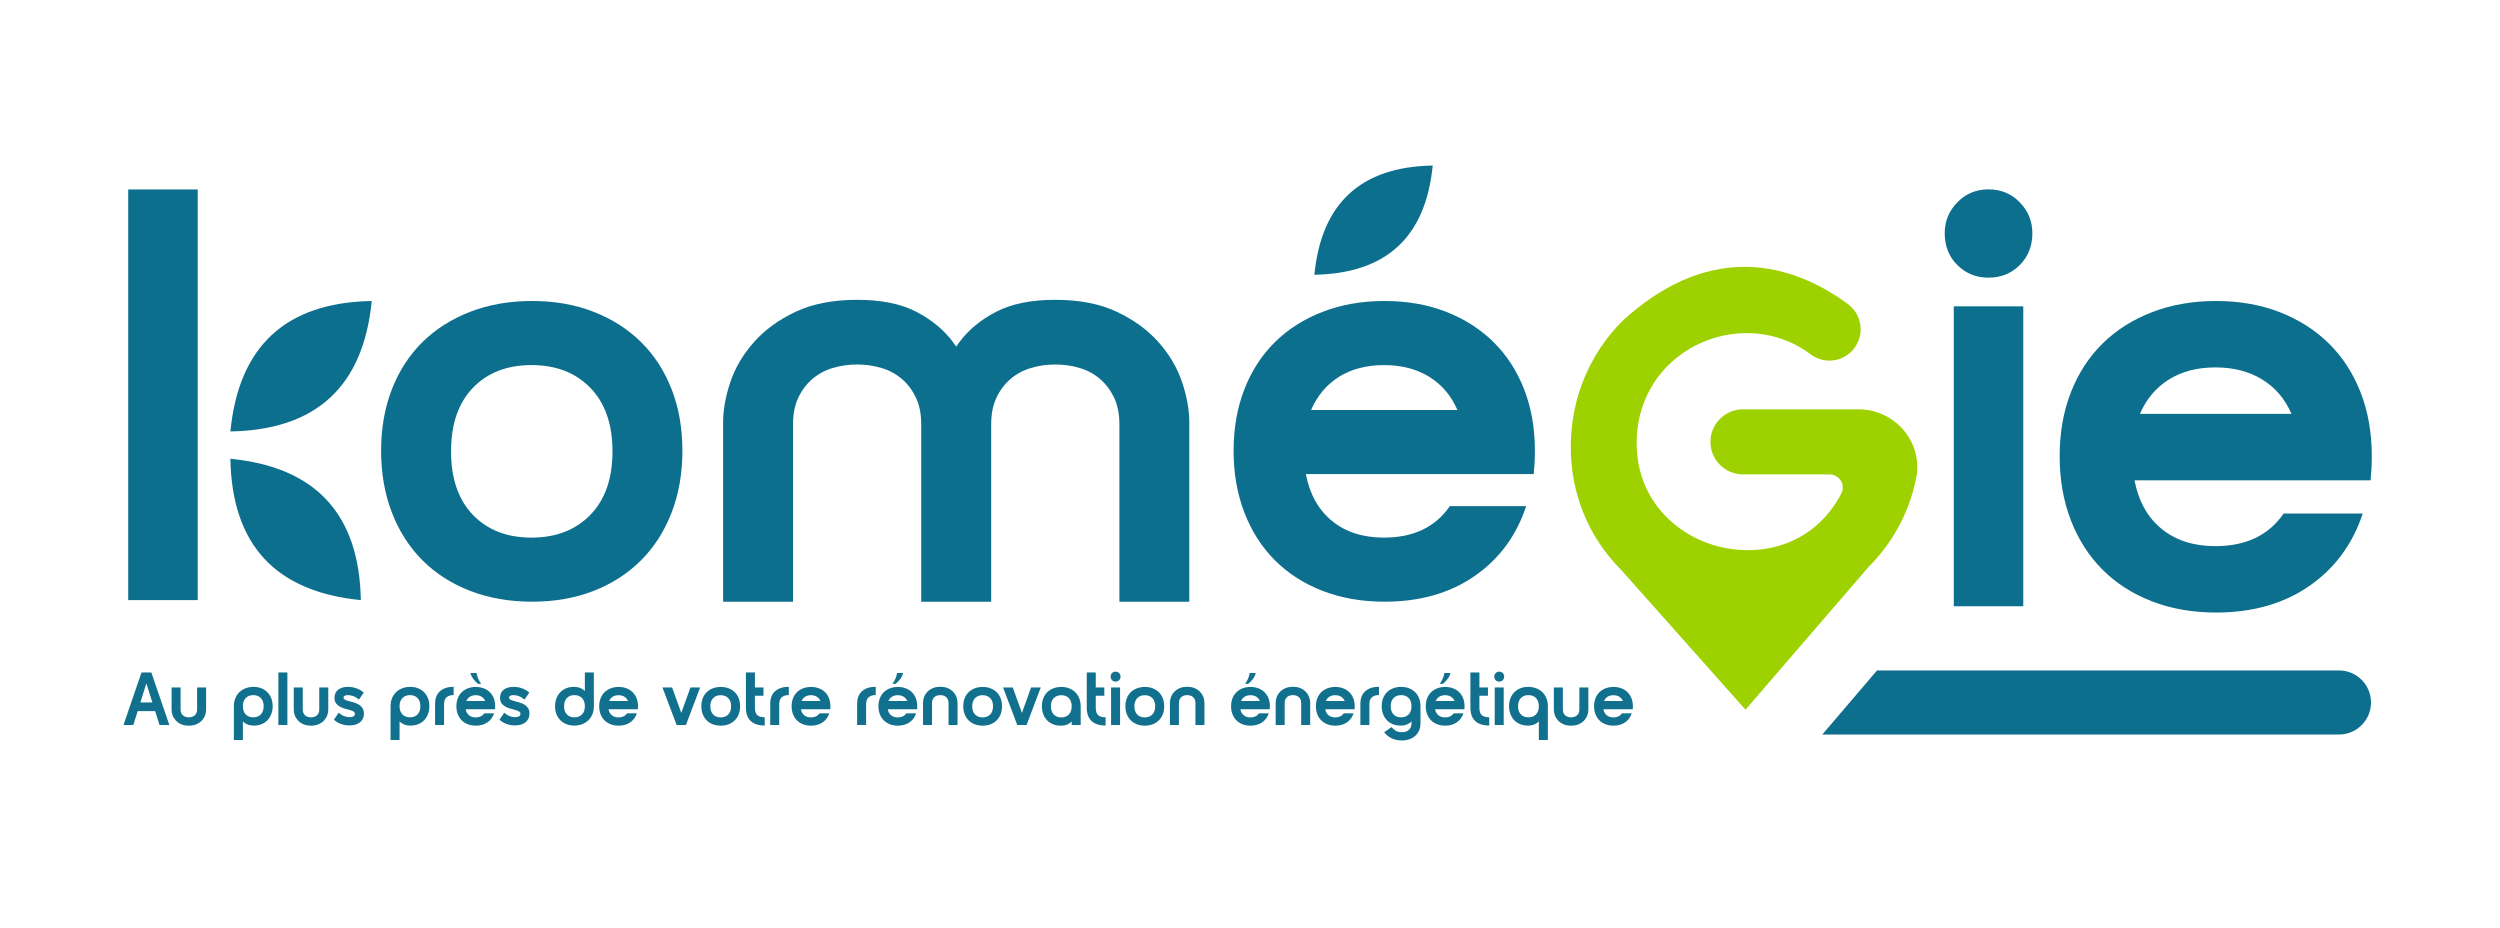 <?xml version="1.0" encoding="UTF-8"?>
<svg id="Calque_2" data-name="Calque 2" xmlns="http://www.w3.org/2000/svg" viewBox="0 0 1998.78 741.75">
  <defs>
    <style>
      .cls-1 {
        fill: none;
      }

      .cls-2 {
        fill: #11708d;
      }

      .cls-3 {
        fill: #0d6f8e;
      }

      .cls-4 {
        fill: #9ed100;
      }
    </style>
  </defs>
  <g id="Calque_1-2" data-name="Calque 1">
    <g>
      <rect class="cls-1" width="1998.78" height="741.75"/>
      <g>
        <path class="cls-3" d="M304.7,360.39c0-18.01,2.87-34.4,8.62-49.16,5.74-14.75,13.9-27.33,24.46-37.74,10.56-10.4,23.3-18.48,38.21-24.23,14.91-5.74,31.37-8.62,49.39-8.62s34.4,2.88,49.16,8.62c14.75,5.75,27.41,13.83,37.97,24.23,10.56,10.41,18.71,22.99,24.46,37.74,5.74,14.76,8.62,31.15,8.62,49.16s-2.88,34.48-8.62,49.39c-5.75,14.91-13.91,27.65-24.46,38.21-10.56,10.56-23.22,18.72-37.97,24.46-14.76,5.74-31.15,8.62-49.16,8.62s-34.48-2.88-49.39-8.62c-14.91-5.74-27.65-13.9-38.21-24.46-10.56-10.56-18.72-23.3-24.46-38.21-5.75-14.91-8.62-31.37-8.62-49.39ZM360.62,360.86c0,21.75,5.82,38.67,17.47,50.79,11.65,12.11,27.26,18.17,46.83,18.17s35.25-6.06,47.06-18.17c11.8-12.11,17.71-29.04,17.71-50.79s-5.9-38.67-17.71-50.79c-11.81-12.11-27.49-18.17-47.06-18.17s-35.18,6.06-46.83,18.17c-11.65,12.11-17.47,29.05-17.47,50.79Z"/>
        <path class="cls-3" d="M685.28,239.71c19.26,0,35.02,3.19,47.29,9.55,12.27,6.37,22.05,14.44,29.35,24.23,7.29,9.78,12.5,20.43,15.61,31.92,3.1,11.5,4.96,22.37,5.59,32.62l9.32,143.04h-55.91v-141.65c0-8.39-1.4-15.53-4.19-21.43-2.8-5.9-6.52-10.87-11.18-14.91-4.66-4.03-10.1-6.99-16.31-8.85-6.22-1.86-12.74-2.8-19.57-2.8s-13.36.93-19.57,2.8c-6.22,1.86-11.65,4.82-16.31,8.85-4.66,4.04-8.39,9.01-11.18,14.91-2.8,5.9-4.19,13.05-4.19,21.43v141.65h-55.91v-143.04c0-10.25,1.94-21.12,5.82-32.62,3.88-11.49,10.17-22.13,18.87-31.92,8.69-9.78,19.8-17.86,33.32-24.23,13.51-6.36,29.89-9.55,49.16-9.55ZM843.7,239.71c19.26,0,35.64,3.19,49.16,9.55,13.51,6.37,24.61,14.44,33.32,24.23,8.69,9.78,14.98,20.43,18.87,31.92,3.88,11.5,5.82,22.37,5.82,32.62v143.04h-55.91v-141.65c0-8.39-1.4-15.53-4.19-21.43-2.8-5.9-6.52-10.87-11.18-14.91-4.66-4.03-10.1-6.99-16.31-8.85-6.22-1.86-12.74-2.8-19.57-2.8s-13.36.93-19.57,2.8c-6.22,1.86-11.65,4.82-16.31,8.85-4.66,4.04-8.39,9.01-11.18,14.91-2.8,5.9-4.19,13.05-4.19,21.43v141.65h-55.91l9.32-143.04c.62-10.25,2.48-21.12,5.59-32.62,3.1-11.49,8.31-22.13,15.61-31.92,7.29-9.78,17.08-17.86,29.35-24.23,12.27-6.36,28.03-9.55,47.29-9.55Z"/>
        <path class="cls-3" d="M1106.49,429.82c23.6,0,41.16-8.39,52.65-25.16h61.04c-7.77,23.61-21.51,42.25-41.24,55.91-19.73,13.67-43.73,20.5-71.99,20.5-18.02,0-34.48-2.88-49.39-8.62-14.91-5.74-27.65-13.9-38.21-24.46-10.56-10.56-18.72-23.3-24.46-38.21-5.75-14.91-8.62-31.37-8.62-49.39s2.87-34.4,8.62-49.16c5.74-14.75,13.9-27.33,24.46-37.74,10.56-10.4,23.3-18.48,38.21-24.23,14.91-5.74,31.37-8.62,49.39-8.62s34.4,2.88,49.16,8.62c14.75,5.75,27.41,13.83,37.97,24.23,10.56,10.41,18.71,22.99,24.46,37.74,5.74,14.76,8.62,31.15,8.62,49.16,0,3.42-.08,6.6-.23,9.55-.16,2.96-.39,5.98-.7,9.09h-182.18c3.1,16.16,10.09,28.66,20.97,37.51,10.87,8.85,24.69,13.28,41.47,13.28ZM1165.2,327.78c-4.97-11.49-12.51-20.34-22.6-26.56-10.1-6.21-22.13-9.32-36.11-9.32s-25.94,3.11-35.88,9.32c-9.94,6.22-17.4,15.07-22.37,26.56h116.95Z"/>
        <path class="cls-3" d="M1562.08,244.91h55.55v239.81s-55.55,0-55.55,0v-239.81Z"/>
        <path class="cls-3" d="M1771.25,436.63c24.45,0,42.64-8.69,54.55-26.07h63.24c-8.05,24.46-22.29,43.77-42.72,57.93-20.44,14.16-45.3,21.24-74.58,21.24-18.67,0-35.72-2.98-51.17-8.93-15.45-5.95-28.65-14.4-39.58-25.34-10.94-10.94-19.39-24.14-25.34-39.58-5.96-15.45-8.93-32.5-8.93-51.17s2.97-35.64,8.93-50.93c5.95-15.28,14.4-28.31,25.34-39.1,10.94-10.78,24.14-19.14,39.58-25.1,15.45-5.95,32.5-8.93,51.17-8.93s35.64,2.98,50.93,8.93c15.28,5.96,28.4,14.32,39.34,25.1,10.94,10.79,19.38,23.82,25.34,39.1,5.95,15.29,8.93,32.27,8.93,50.93,0,3.54-.08,6.84-.24,9.9-.17,3.06-.41,6.2-.72,9.41h-188.74c3.21,16.74,10.45,29.69,21.72,38.86,11.26,9.17,25.58,13.76,42.96,13.76ZM1832.07,330.91c-5.15-11.9-12.96-21.07-23.41-27.51-10.46-6.43-22.93-9.65-37.41-9.65s-26.87,3.22-37.17,9.65c-10.3,6.44-18.03,15.61-23.17,27.51h121.16Z"/>
        <rect class="cls-3" x="102.51" y="151.47" width="55.55" height="328.32"/>
        <path class="cls-3" d="M288.49,479.79c-68.32-6.7-103.09-44.38-104.3-113.01,68.32,6.7,103.09,44.38,104.3,113.01Z"/>
        <path class="cls-3" d="M297.21,240.65c-6.7,68.32-44.38,103.09-113.01,104.3,6.7-68.32,44.38-103.09,113.01-104.3Z"/>
        <path class="cls-3" d="M1145.47,132.35c-5.61,57.2-37.15,86.31-94.62,87.32,5.61-57.2,37.15-86.31,94.62-87.32Z"/>
        <path class="cls-3" d="M1554.82,186.43c0-9.56,3.36-17.78,10.09-24.68,6.72-6.9,15.04-10.35,24.95-10.35s18.22,3.45,24.95,10.35c6.72,6.9,10.09,15.13,10.09,24.68,0,10.27-3.37,18.76-10.09,25.48-6.73,6.73-15.05,10.09-24.95,10.09s-18.23-3.36-24.95-10.09c-6.73-6.72-10.09-15.21-10.09-25.48Z"/>
        <path class="cls-4" d="M1531.97,382.3l-.12.6c-5.42,26.66-18.52,50.98-37.88,70.34l-.08.08-98.34,114.09-99.41-111.77-.16-.18c-26.2-26.18-40.45-61.5-40.13-99.45.33-37.79,15.02-73.12,41.31-99.44,31.39-28.71,64.18-43.22,97.61-43.22,2.73,0,5.46.1,8.2.29,31.71,2.26,57.99,17.24,74.44,29.43,5.9,4.38,9.6,11.07,10.13,18.37.54,7.26-2.1,14.38-7.26,19.53-8.91,8.92-22.82,9.8-33.04,2.08-24.2-18.28-57.2-21.88-86.13-9.39-29.15,12.6-48.58,38.68-51.99,69.77-2.46,22.46,2.68,43.24,14.87,60.11,10.9,15.09,27.25,26.55,46.05,32.27,34.63,10.52,79.65,1.84,102.13-41.25,1.68-3.22,1.55-7.02-.35-10.16-1.94-3.2-5.32-5.1-9.03-5.1h-69.24c-14.35,0-26.03-11.68-26.03-26.04s11.67-26.02,26.03-26.02h92.38c14.22,0,27.54,6.31,36.57,17.33,8.72,10.67,12.19,24.42,9.5,37.72Z"/>
        <path class="cls-3" d="M1895.65,561.64h0c0,14.15-11.47,25.63-25.63,25.63h-413.08l43.77-51.25h369.31c14.15,0,25.63,11.47,25.63,25.63Z"/>
        <g>
          <path class="cls-2" d="M113.13,537.64h7.86l14.4,42h-7.86l-3.48-11.1h-13.98l-3.48,11.1h-7.86l14.4-42ZM121.83,561.64l-4.8-15.24-4.8,15.24h9.6Z"/>
          <path class="cls-2" d="M150.99,580.18c-2.48,0-4.59-.41-6.33-1.23s-3.17-1.86-4.29-3.12c-1.12-1.26-1.93-2.63-2.43-4.11-.5-1.48-.75-2.88-.75-4.2v-17.88h7.2v17.7c0,1.08.18,2,.54,2.76.36.76.84,1.4,1.44,1.92.6.52,1.3.9,2.1,1.14.8.24,1.64.36,2.52.36s1.72-.12,2.52-.36c.8-.24,1.5-.62,2.1-1.14.6-.52,1.08-1.16,1.44-1.92.36-.76.54-1.68.54-2.76v-17.7h7.2v17.88c0,1.32-.25,2.72-.75,4.2-.5,1.48-1.31,2.85-2.43,4.11-1.12,1.26-2.55,2.3-4.29,3.12-1.74.82-3.85,1.23-6.33,1.23Z"/>
          <path class="cls-2" d="M186.98,591.64v-27.06c0-2.4.41-4.56,1.23-6.48.82-1.92,1.93-3.54,3.33-4.86,1.4-1.32,3.06-2.33,4.98-3.03,1.92-.7,3.98-1.05,6.18-1.05s4.35.37,6.21,1.11c1.86.74,3.47,1.79,4.83,3.15,1.36,1.36,2.41,2.98,3.15,4.86.74,1.88,1.11,3.98,1.11,6.3s-.37,4.44-1.11,6.36c-.74,1.92-1.77,3.56-3.09,4.92-1.32,1.36-2.9,2.41-4.74,3.15-1.84.74-3.84,1.11-6,1.11s-4-.34-5.52-1.02c-1.52-.68-2.64-1.48-3.36-2.4v14.94h-7.2ZM210.8,564.64c0-2.8-.75-4.98-2.25-6.54s-3.51-2.34-6.03-2.34-4.54.78-6.06,2.34c-1.52,1.56-2.28,3.74-2.28,6.54s.76,4.98,2.28,6.54c1.52,1.56,3.54,2.34,6.06,2.34s4.53-.78,6.03-2.34c1.5-1.56,2.25-3.74,2.25-6.54Z"/>
          <path class="cls-2" d="M222.56,537.64h7.2v42h-7.2v-42Z"/>
          <path class="cls-2" d="M248.66,580.18c-2.48,0-4.59-.41-6.33-1.23s-3.17-1.86-4.29-3.12c-1.12-1.26-1.93-2.63-2.43-4.11-.5-1.48-.75-2.88-.75-4.2v-17.88h7.2v17.7c0,1.08.18,2,.54,2.76.36.76.84,1.4,1.44,1.92.6.52,1.3.9,2.1,1.14.8.24,1.64.36,2.52.36s1.72-.12,2.52-.36c.8-.24,1.5-.62,2.1-1.14.6-.52,1.08-1.16,1.44-1.92.36-.76.54-1.68.54-2.76v-17.7h7.2v17.88c0,1.32-.25,2.72-.75,4.2-.5,1.48-1.31,2.85-2.43,4.11-1.12,1.26-2.55,2.3-4.29,3.12-1.74.82-3.85,1.23-6.33,1.23Z"/>
          <path class="cls-2" d="M274.64,557.74c0,.72.4,1.28,1.2,1.68.8.4,1.81.77,3.03,1.11,1.22.34,2.53.7,3.93,1.08,1.4.38,2.71.92,3.93,1.62,1.22.7,2.23,1.63,3.03,2.79.8,1.16,1.2,2.68,1.2,4.56,0,1.52-.29,2.87-.87,4.05-.58,1.18-1.39,2.17-2.43,2.97-1.04.8-2.27,1.4-3.69,1.8-1.42.4-2.99.6-4.71.6-1.6,0-3.05-.16-4.35-.48-1.3-.32-2.46-.71-3.48-1.17-1.02-.46-1.9-.96-2.64-1.5-.74-.54-1.35-1.01-1.83-1.41l3.84-5.64c1.28,1.2,2.67,2.1,4.17,2.7,1.5.6,2.99.9,4.47.9,1.24,0,2.27-.21,3.09-.63.82-.42,1.23-1.07,1.23-1.95s-.4-1.55-1.2-2.01c-.8-.46-1.81-.86-3.03-1.2-1.22-.34-2.53-.7-3.93-1.08-1.4-.38-2.71-.91-3.93-1.59-1.22-.68-2.23-1.57-3.03-2.67-.8-1.1-1.2-2.57-1.2-4.41,0-2.76.97-4.9,2.91-6.42,1.94-1.52,4.61-2.28,8.01-2.28,1.48,0,2.84.14,4.08.42,1.24.28,2.37.63,3.39,1.05s1.95.9,2.79,1.44,1.58,1.09,2.22,1.65l-3.84,5.58c-1.6-1.32-3.15-2.24-4.65-2.76s-2.87-.78-4.11-.78c-1.16,0-2.05.18-2.67.54-.62.36-.93.84-.93,1.44Z"/>
          <path class="cls-2" d="M312.26,591.64v-27.06c0-2.4.41-4.56,1.23-6.48.82-1.92,1.93-3.54,3.33-4.86,1.4-1.32,3.06-2.33,4.98-3.03,1.92-.7,3.98-1.05,6.18-1.05s4.35.37,6.21,1.11c1.86.74,3.47,1.79,4.83,3.15,1.36,1.36,2.41,2.98,3.15,4.86.74,1.88,1.11,3.98,1.11,6.3s-.37,4.44-1.11,6.36c-.74,1.92-1.77,3.56-3.09,4.92-1.32,1.36-2.9,2.41-4.74,3.15-1.84.74-3.84,1.11-6,1.11s-4-.34-5.52-1.02c-1.52-.68-2.64-1.48-3.36-2.4v14.94h-7.2ZM336.08,564.64c0-2.8-.75-4.98-2.25-6.54s-3.51-2.34-6.03-2.34-4.54.78-6.06,2.34c-1.52,1.56-2.28,3.74-2.28,6.54s.76,4.98,2.28,6.54c1.52,1.56,3.54,2.34,6.06,2.34s4.53-.78,6.03-2.34c1.5-1.56,2.25-3.74,2.25-6.54Z"/>
          <path class="cls-2" d="M347.84,562.84c0-4.56,1.34-7.99,4.02-10.29,2.68-2.3,6.3-3.45,10.86-3.45v6.6c-2.4,0-4.28.59-5.64,1.77-1.36,1.18-2.04,2.97-2.04,5.37v16.8h-7.2v-16.8Z"/>
          <path class="cls-2" d="M380.36,573.58c3.04,0,5.3-1.08,6.78-3.24h7.86c-1,3.04-2.77,5.44-5.31,7.2-2.54,1.76-5.63,2.64-9.27,2.64-2.32,0-4.44-.37-6.36-1.11-1.92-.74-3.56-1.79-4.92-3.15-1.36-1.36-2.41-3-3.15-4.92-.74-1.92-1.11-4.04-1.11-6.36s.37-4.43,1.11-6.33c.74-1.9,1.79-3.52,3.15-4.86,1.36-1.34,3-2.38,4.92-3.12,1.92-.74,4.04-1.11,6.36-1.11s4.43.37,6.33,1.11c1.9.74,3.53,1.78,4.89,3.12,1.36,1.34,2.41,2.96,3.15,4.86.74,1.9,1.11,4.01,1.11,6.33,0,.44-.01.85-.03,1.23-.02.38-.05.77-.09,1.17h-23.46c.4,2.08,1.3,3.69,2.7,4.83,1.4,1.14,3.18,1.71,5.34,1.71ZM387.92,560.44c-.64-1.48-1.61-2.62-2.91-3.42-1.3-.8-2.85-1.2-4.65-1.2s-3.34.4-4.62,1.2c-1.28.8-2.24,1.94-2.88,3.42h15.06ZM382.22,546.76c-.56-.44-1.15-.97-1.77-1.59-.62-.62-1.22-1.3-1.8-2.04-.58-.74-1.09-1.55-1.53-2.43-.44-.88-.78-1.76-1.02-2.64h4.92c.12,1.28.52,2.71,1.2,4.29.68,1.58,1.5,3.05,2.46,4.41h-2.46Z"/>
          <path class="cls-2" d="M407,557.74c0,.72.4,1.28,1.2,1.68.8.4,1.81.77,3.03,1.11,1.22.34,2.53.7,3.93,1.08,1.4.38,2.71.92,3.93,1.62,1.22.7,2.23,1.63,3.03,2.79.8,1.16,1.2,2.68,1.2,4.56,0,1.52-.29,2.87-.87,4.05-.58,1.18-1.39,2.17-2.43,2.97-1.04.8-2.27,1.4-3.69,1.8-1.42.4-2.99.6-4.71.6-1.6,0-3.05-.16-4.35-.48-1.3-.32-2.46-.71-3.48-1.17-1.02-.46-1.9-.96-2.64-1.5-.74-.54-1.35-1.01-1.83-1.41l3.84-5.64c1.28,1.2,2.67,2.1,4.17,2.7,1.5.6,2.99.9,4.47.9,1.24,0,2.27-.21,3.09-.63.82-.42,1.23-1.07,1.23-1.95s-.4-1.55-1.2-2.01c-.8-.46-1.81-.86-3.03-1.2-1.22-.34-2.53-.7-3.93-1.08-1.4-.38-2.71-.91-3.93-1.59-1.22-.68-2.23-1.57-3.03-2.67-.8-1.1-1.2-2.57-1.2-4.41,0-2.76.97-4.9,2.91-6.42,1.94-1.52,4.61-2.28,8.01-2.28,1.48,0,2.84.14,4.08.42,1.24.28,2.37.63,3.39,1.05s1.95.9,2.79,1.44,1.58,1.09,2.22,1.65l-3.84,5.58c-1.6-1.32-3.15-2.24-4.65-2.76s-2.87-.78-4.11-.78c-1.16,0-2.05.18-2.67.54-.62.36-.93.84-.93,1.44Z"/>
          <path class="cls-2" d="M474.8,537.64v27.06c0,2.4-.41,4.56-1.23,6.48-.82,1.92-1.93,3.54-3.33,4.86-1.4,1.32-3.06,2.33-4.98,3.03-1.92.7-3.98,1.05-6.18,1.05s-4.35-.37-6.21-1.11c-1.86-.74-3.47-1.79-4.83-3.15-1.36-1.36-2.41-2.98-3.15-4.86-.74-1.88-1.11-3.98-1.11-6.3s.37-4.44,1.11-6.36c.74-1.92,1.77-3.56,3.09-4.92,1.32-1.36,2.9-2.41,4.74-3.15,1.84-.74,3.84-1.11,6-1.11s4,.34,5.52,1.02c1.52.68,2.64,1.48,3.36,2.4v-14.94h7.2ZM450.98,564.64c0,2.8.75,4.98,2.25,6.54,1.5,1.56,3.51,2.34,6.03,2.34s4.54-.78,6.06-2.34c1.52-1.56,2.28-3.74,2.28-6.54s-.76-4.98-2.28-6.54c-1.52-1.56-3.54-2.34-6.06-2.34s-4.53.78-6.03,2.34-2.25,3.74-2.25,6.54Z"/>
          <path class="cls-2" d="M494.54,573.58c3.04,0,5.3-1.08,6.78-3.24h7.86c-1,3.04-2.77,5.44-5.31,7.2-2.54,1.76-5.63,2.64-9.27,2.64-2.32,0-4.44-.37-6.36-1.11-1.92-.74-3.56-1.79-4.92-3.15-1.36-1.36-2.41-3-3.15-4.92-.74-1.92-1.11-4.04-1.11-6.36s.37-4.43,1.11-6.33c.74-1.9,1.79-3.52,3.15-4.86,1.36-1.34,3-2.38,4.92-3.12,1.92-.74,4.04-1.11,6.36-1.11s4.43.37,6.33,1.11c1.9.74,3.53,1.78,4.89,3.12,1.36,1.34,2.41,2.96,3.15,4.86.74,1.9,1.11,4.01,1.11,6.33,0,.44-.01.85-.03,1.23-.02.38-.05.77-.09,1.17h-23.46c.4,2.08,1.3,3.69,2.7,4.83,1.4,1.14,3.18,1.71,5.34,1.71ZM502.1,560.44c-.64-1.48-1.61-2.62-2.91-3.42-1.3-.8-2.85-1.2-4.65-1.2s-3.34.4-4.62,1.2c-1.28.8-2.24,1.94-2.88,3.42h15.06Z"/>
          <path class="cls-2" d="M529.64,549.64h7.74l7.32,20.34,7.32-20.34h7.74l-11.34,30h-7.44l-11.34-30Z"/>
          <path class="cls-2" d="M560.72,564.64c0-2.32.37-4.43,1.11-6.33.74-1.9,1.79-3.52,3.15-4.86,1.36-1.34,3-2.38,4.92-3.12,1.92-.74,4.04-1.11,6.36-1.11s4.43.37,6.33,1.11c1.9.74,3.53,1.78,4.89,3.12,1.36,1.34,2.41,2.96,3.15,4.86.74,1.9,1.11,4.01,1.11,6.33s-.37,4.44-1.11,6.36c-.74,1.92-1.79,3.56-3.15,4.92-1.36,1.36-2.99,2.41-4.89,3.15-1.9.74-4.01,1.11-6.33,1.11s-4.44-.37-6.36-1.11c-1.92-.74-3.56-1.79-4.92-3.15-1.36-1.36-2.41-3-3.15-4.92-.74-1.92-1.11-4.04-1.11-6.36ZM567.92,564.7c0,2.8.75,4.98,2.25,6.54,1.5,1.56,3.51,2.34,6.03,2.34s4.54-.78,6.06-2.34c1.52-1.56,2.28-3.74,2.28-6.54s-.76-4.98-2.28-6.54c-1.52-1.56-3.54-2.34-6.06-2.34s-4.53.78-6.03,2.34c-1.5,1.56-2.25,3.74-2.25,6.54Z"/>
          <path class="cls-2" d="M611.42,580.06c-4.96,0-8.71-1.21-11.25-3.63-2.54-2.42-3.81-5.95-3.81-10.59v-28.2h7.2v28.14c0,2.76.6,4.73,1.8,5.91,1.2,1.18,3.22,1.77,6.06,1.77v6.6ZM610.4,549.64v6.6h-11.46v-6.6h11.46Z"/>
          <path class="cls-2" d="M615.8,562.84c0-4.56,1.34-7.99,4.02-10.29,2.68-2.3,6.3-3.45,10.86-3.45v6.6c-2.4,0-4.28.59-5.64,1.77-1.36,1.18-2.04,2.97-2.04,5.37v16.8h-7.2v-16.8Z"/>
          <path class="cls-2" d="M648.38,573.58c3.04,0,5.3-1.08,6.78-3.24h7.86c-1,3.04-2.77,5.44-5.31,7.2-2.54,1.76-5.63,2.64-9.27,2.64-2.32,0-4.44-.37-6.36-1.11-1.92-.74-3.56-1.79-4.92-3.15-1.36-1.36-2.41-3-3.15-4.92-.74-1.92-1.11-4.04-1.11-6.36s.37-4.43,1.11-6.33c.74-1.9,1.79-3.52,3.15-4.86,1.36-1.34,3-2.38,4.92-3.12,1.92-.74,4.04-1.11,6.36-1.11s4.43.37,6.33,1.11c1.9.74,3.53,1.78,4.89,3.12,1.36,1.34,2.41,2.96,3.15,4.86.74,1.9,1.11,4.01,1.11,6.33,0,.44-.01.85-.03,1.23-.02.38-.05.77-.09,1.17h-23.46c.4,2.08,1.3,3.69,2.7,4.83,1.4,1.14,3.18,1.71,5.34,1.71ZM655.94,560.44c-.64-1.48-1.61-2.62-2.91-3.42-1.3-.8-2.85-1.2-4.65-1.2s-3.34.4-4.62,1.2c-1.28.8-2.24,1.94-2.88,3.42h15.06Z"/>
          <path class="cls-2" d="M685.28,562.84c0-4.56,1.34-7.99,4.02-10.29,2.68-2.3,6.3-3.45,10.86-3.45v6.6c-2.4,0-4.28.59-5.64,1.77-1.36,1.18-2.04,2.97-2.04,5.37v16.8h-7.2v-16.8Z"/>
          <path class="cls-2" d="M717.8,573.58c3.04,0,5.3-1.08,6.78-3.24h7.86c-1,3.04-2.77,5.44-5.31,7.2-2.54,1.76-5.63,2.64-9.27,2.64-2.32,0-4.44-.37-6.36-1.11-1.92-.74-3.56-1.79-4.92-3.15-1.36-1.36-2.41-3-3.15-4.92-.74-1.92-1.11-4.04-1.11-6.36s.37-4.43,1.11-6.33c.74-1.9,1.79-3.52,3.15-4.86,1.36-1.34,3-2.38,4.92-3.12,1.92-.74,4.04-1.11,6.36-1.11s4.43.37,6.33,1.11c1.9.74,3.53,1.78,4.89,3.12,1.36,1.34,2.41,2.96,3.15,4.86.74,1.9,1.11,4.01,1.11,6.33,0,.44-.01.85-.03,1.23-.02.38-.05.77-.09,1.17h-23.46c.4,2.08,1.3,3.69,2.7,4.83,1.4,1.14,3.18,1.71,5.34,1.71ZM725.36,560.44c-.64-1.48-1.61-2.62-2.91-3.42-1.3-.8-2.85-1.2-4.65-1.2s-3.34.4-4.62,1.2c-1.28.8-2.24,1.94-2.88,3.42h15.06ZM713.54,546.76c.96-1.36,1.78-2.83,2.46-4.41.68-1.58,1.08-3.01,1.2-4.29h4.92c-.24.88-.58,1.76-1.02,2.64-.44.88-.95,1.69-1.53,2.43-.58.74-1.18,1.42-1.8,2.04-.62.62-1.21,1.15-1.77,1.59h-2.46Z"/>
          <path class="cls-2" d="M751.76,549.1c2.48,0,4.59.41,6.33,1.23,1.74.82,3.17,1.86,4.29,3.12,1.12,1.26,1.93,2.63,2.43,4.11.5,1.48.75,2.88.75,4.2v17.88h-7.2v-17.7c0-1.08-.18-2-.54-2.76-.36-.76-.84-1.4-1.44-1.92-.6-.52-1.3-.9-2.1-1.14-.8-.24-1.64-.36-2.52-.36s-1.72.12-2.52.36c-.8.24-1.5.62-2.1,1.14-.6.52-1.08,1.16-1.44,1.92-.36.76-.54,1.68-.54,2.76v17.7h-7.2v-17.88c0-1.32.25-2.72.75-4.2.5-1.48,1.31-2.85,2.43-4.11,1.12-1.26,2.55-2.3,4.29-3.12,1.74-.82,3.85-1.23,6.33-1.23Z"/>
          <path class="cls-2" d="M770.12,564.64c0-2.32.37-4.43,1.11-6.33.74-1.9,1.79-3.52,3.15-4.86,1.36-1.34,3-2.38,4.92-3.12,1.92-.74,4.04-1.11,6.36-1.11s4.43.37,6.33,1.11c1.9.74,3.53,1.78,4.89,3.12,1.36,1.34,2.41,2.96,3.15,4.86.74,1.9,1.11,4.01,1.11,6.33s-.37,4.44-1.11,6.36c-.74,1.92-1.79,3.56-3.15,4.92-1.36,1.36-2.99,2.41-4.89,3.15-1.9.74-4.01,1.11-6.33,1.11s-4.44-.37-6.36-1.11c-1.92-.74-3.56-1.79-4.92-3.15-1.36-1.36-2.41-3-3.15-4.92-.74-1.92-1.11-4.04-1.11-6.36ZM777.32,564.7c0,2.8.75,4.98,2.25,6.54,1.5,1.56,3.51,2.34,6.03,2.34s4.54-.78,6.06-2.34c1.52-1.56,2.28-3.74,2.28-6.54s-.76-4.98-2.28-6.54c-1.52-1.56-3.54-2.34-6.06-2.34s-4.53.78-6.03,2.34c-1.5,1.56-2.25,3.74-2.25,6.54Z"/>
          <path class="cls-2" d="M801.98,549.64h7.74l7.32,20.34,7.32-20.34h7.74l-11.34,30h-7.44l-11.34-30Z"/>
          <path class="cls-2" d="M848.48,549.22c2.32,0,4.44.37,6.36,1.11,1.92.74,3.56,1.79,4.92,3.15,1.36,1.36,2.41,3,3.15,4.92.74,1.92,1.11,4.04,1.11,6.36v14.88h-7.2v-2.88c-.72.92-1.83,1.72-3.33,2.4s-3.35,1.02-5.55,1.02-4.16-.37-6-1.11c-1.84-.74-3.42-1.79-4.74-3.15-1.32-1.36-2.35-3-3.09-4.92-.74-1.92-1.11-4.04-1.11-6.36s.37-4.43,1.11-6.33c.74-1.9,1.79-3.52,3.15-4.86,1.36-1.34,2.99-2.38,4.89-3.12,1.9-.74,4.01-1.11,6.33-1.11ZM856.82,564.7c0-2.8-.75-4.98-2.25-6.54-1.5-1.56-3.51-2.34-6.03-2.34s-4.54.78-6.06,2.34c-1.52,1.56-2.28,3.74-2.28,6.54s.76,4.98,2.28,6.54c1.52,1.56,3.54,2.34,6.06,2.34s4.53-.78,6.03-2.34c1.5-1.56,2.25-3.74,2.25-6.54Z"/>
          <path class="cls-2" d="M883.94,580.06c-4.96,0-8.71-1.21-11.25-3.63-2.54-2.42-3.81-5.95-3.81-10.59v-28.2h7.2v28.14c0,2.76.6,4.73,1.8,5.91,1.2,1.18,3.22,1.77,6.06,1.77v6.6ZM882.92,549.64v6.6h-11.46v-6.6h11.46Z"/>
          <path class="cls-2" d="M887.96,540.94c0-1.08.38-2.01,1.14-2.79.76-.78,1.7-1.17,2.82-1.17s2.06.39,2.82,1.17c.76.78,1.14,1.71,1.14,2.79,0,1.16-.38,2.12-1.14,2.88-.76.76-1.7,1.14-2.82,1.14s-2.06-.38-2.82-1.14c-.76-.76-1.14-1.72-1.14-2.88ZM888.32,549.64h7.2v30h-7.2v-30Z"/>
          <path class="cls-2" d="M899.78,564.64c0-2.32.37-4.43,1.11-6.33.74-1.9,1.79-3.52,3.15-4.86,1.36-1.34,3-2.38,4.92-3.12,1.92-.74,4.04-1.11,6.36-1.11s4.43.37,6.33,1.11c1.9.74,3.53,1.78,4.89,3.12,1.36,1.34,2.41,2.96,3.15,4.86.74,1.9,1.11,4.01,1.11,6.33s-.37,4.44-1.11,6.36c-.74,1.92-1.79,3.56-3.15,4.92-1.36,1.36-2.99,2.41-4.89,3.15-1.9.74-4.01,1.11-6.33,1.11s-4.44-.37-6.36-1.11c-1.92-.74-3.56-1.79-4.92-3.15-1.36-1.36-2.41-3-3.15-4.92-.74-1.92-1.11-4.04-1.11-6.36ZM906.98,564.7c0,2.8.75,4.98,2.25,6.54,1.5,1.56,3.51,2.34,6.03,2.34s4.54-.78,6.06-2.34c1.52-1.56,2.28-3.74,2.28-6.54s-.76-4.98-2.28-6.54c-1.52-1.56-3.54-2.34-6.06-2.34s-4.53.78-6.03,2.34c-1.5,1.56-2.25,3.74-2.25,6.54Z"/>
          <path class="cls-2" d="M949.16,549.1c2.48,0,4.59.41,6.33,1.23,1.74.82,3.17,1.86,4.29,3.12,1.12,1.26,1.93,2.63,2.43,4.11.5,1.48.75,2.88.75,4.2v17.88h-7.2v-17.7c0-1.08-.18-2-.54-2.76-.36-.76-.84-1.4-1.44-1.92-.6-.52-1.3-.9-2.1-1.14-.8-.24-1.64-.36-2.52-.36s-1.72.12-2.52.36c-.8.24-1.5.62-2.1,1.14-.6.52-1.08,1.16-1.44,1.92-.36.76-.54,1.68-.54,2.76v17.7h-7.2v-17.88c0-1.32.25-2.72.75-4.2.5-1.48,1.31-2.85,2.43-4.11,1.12-1.26,2.55-2.3,4.29-3.12,1.74-.82,3.85-1.23,6.33-1.23Z"/>
          <path class="cls-2" d="M999.74,573.58c3.04,0,5.3-1.08,6.78-3.24h7.86c-1,3.04-2.77,5.44-5.31,7.2-2.54,1.76-5.63,2.64-9.27,2.64-2.32,0-4.44-.37-6.36-1.11-1.92-.74-3.56-1.79-4.92-3.15-1.36-1.36-2.41-3-3.15-4.92-.74-1.92-1.11-4.04-1.11-6.36s.37-4.43,1.11-6.33c.74-1.9,1.79-3.52,3.15-4.86,1.36-1.34,3-2.38,4.92-3.12,1.92-.74,4.04-1.11,6.36-1.11s4.43.37,6.33,1.11c1.9.74,3.53,1.78,4.89,3.12,1.36,1.34,2.41,2.96,3.15,4.86.74,1.9,1.11,4.01,1.11,6.33,0,.44-.01.85-.03,1.23-.02.38-.05.77-.09,1.17h-23.46c.4,2.08,1.3,3.69,2.7,4.83,1.4,1.14,3.18,1.71,5.34,1.71ZM1007.3,560.44c-.64-1.48-1.61-2.62-2.91-3.42-1.3-.8-2.85-1.2-4.65-1.2s-3.34.4-4.62,1.2c-1.28.8-2.24,1.94-2.88,3.42h15.06ZM995.48,546.76c.96-1.36,1.78-2.83,2.46-4.41.68-1.58,1.08-3.01,1.2-4.29h4.92c-.24.88-.58,1.76-1.02,2.64-.44.88-.95,1.69-1.53,2.43-.58.74-1.18,1.42-1.8,2.04-.62.62-1.21,1.15-1.77,1.59h-2.46Z"/>
          <path class="cls-2" d="M1033.7,549.1c2.48,0,4.59.41,6.33,1.23,1.74.82,3.17,1.86,4.29,3.12,1.12,1.26,1.93,2.63,2.43,4.11.5,1.48.75,2.88.75,4.2v17.88h-7.2v-17.7c0-1.08-.18-2-.54-2.76-.36-.76-.84-1.4-1.44-1.92-.6-.52-1.3-.9-2.1-1.14-.8-.24-1.64-.36-2.52-.36s-1.72.12-2.52.36c-.8.24-1.5.62-2.1,1.14-.6.52-1.08,1.16-1.44,1.92-.36.76-.54,1.68-.54,2.76v17.7h-7.2v-17.88c0-1.32.25-2.72.75-4.2.5-1.48,1.31-2.85,2.43-4.11,1.12-1.26,2.55-2.3,4.29-3.12,1.74-.82,3.85-1.23,6.33-1.23Z"/>
          <path class="cls-2" d="M1067.54,573.58c3.04,0,5.3-1.08,6.78-3.24h7.86c-1,3.04-2.77,5.44-5.31,7.2-2.54,1.76-5.63,2.64-9.27,2.64-2.32,0-4.44-.37-6.36-1.11-1.92-.74-3.56-1.79-4.92-3.15-1.36-1.36-2.41-3-3.15-4.92-.74-1.92-1.11-4.04-1.11-6.36s.37-4.43,1.11-6.33c.74-1.9,1.79-3.52,3.15-4.86,1.36-1.34,3-2.38,4.92-3.12,1.92-.74,4.04-1.11,6.36-1.11s4.43.37,6.33,1.11c1.9.74,3.53,1.78,4.89,3.12,1.36,1.34,2.41,2.96,3.15,4.86.74,1.9,1.11,4.01,1.11,6.33,0,.44-.01.85-.03,1.23-.02.38-.05.77-.09,1.17h-23.46c.4,2.08,1.3,3.69,2.7,4.83,1.4,1.14,3.18,1.71,5.34,1.71ZM1075.1,560.44c-.64-1.48-1.61-2.62-2.91-3.42-1.3-.8-2.85-1.2-4.65-1.2s-3.34.4-4.62,1.2c-1.28.8-2.24,1.94-2.88,3.42h15.06Z"/>
          <path class="cls-2" d="M1087.64,562.84c0-4.56,1.34-7.99,4.02-10.29,2.68-2.3,6.3-3.45,10.86-3.45v6.6c-2.4,0-4.28.59-5.64,1.77-1.36,1.18-2.04,2.97-2.04,5.37v16.8h-7.2v-16.8Z"/>
          <path class="cls-2" d="M1135.7,578.44c0,2-.36,3.83-1.08,5.49-.72,1.66-1.73,3.09-3.03,4.29-1.3,1.2-2.87,2.13-4.71,2.79-1.84.66-3.9.99-6.18.99-3.04,0-5.75-.59-8.13-1.77-2.38-1.18-4.35-2.77-5.91-4.77l5.88-4.14c.8,1,1.85,1.93,3.15,2.79,1.3.86,2.99,1.29,5.07,1.29,2.52,0,4.44-.65,5.76-1.95,1.32-1.3,1.98-2.97,1.98-5.01v-1.74c-.72.92-1.83,1.72-3.33,2.4s-3.35,1.02-5.55,1.02-4.16-.37-6-1.11c-1.84-.74-3.42-1.79-4.74-3.15-1.32-1.36-2.35-3-3.09-4.92-.74-1.92-1.11-4.04-1.11-6.36s.37-4.43,1.11-6.33c.74-1.9,1.79-3.52,3.15-4.86,1.36-1.34,2.99-2.38,4.89-3.12,1.9-.74,4.01-1.11,6.33-1.11s4.44.37,6.36,1.11c1.92.74,3.56,1.79,4.92,3.15,1.36,1.36,2.41,3,3.15,4.92.74,1.92,1.11,4.04,1.11,6.36v13.74ZM1128.5,564.64c0-2.8-.75-4.98-2.25-6.54s-3.51-2.34-6.03-2.34-4.54.78-6.06,2.34c-1.52,1.56-2.28,3.74-2.28,6.54s.76,4.98,2.28,6.54c1.52,1.56,3.54,2.34,6.06,2.34s4.53-.78,6.03-2.34c1.5-1.56,2.25-3.74,2.25-6.54Z"/>
          <path class="cls-2" d="M1155.38,573.58c3.04,0,5.3-1.08,6.78-3.24h7.86c-1,3.04-2.77,5.44-5.31,7.2-2.54,1.76-5.63,2.64-9.27,2.64-2.32,0-4.44-.37-6.36-1.11-1.92-.74-3.56-1.79-4.92-3.15-1.36-1.36-2.41-3-3.15-4.92-.74-1.92-1.11-4.04-1.11-6.36s.37-4.43,1.11-6.33c.74-1.9,1.79-3.52,3.15-4.86,1.36-1.34,3-2.38,4.92-3.12,1.92-.74,4.04-1.11,6.36-1.11s4.43.37,6.33,1.11c1.9.74,3.53,1.78,4.89,3.12,1.36,1.34,2.41,2.96,3.15,4.86.74,1.9,1.11,4.01,1.11,6.33,0,.44-.01.85-.03,1.23-.02.38-.05.77-.09,1.17h-23.46c.4,2.08,1.3,3.69,2.7,4.83,1.4,1.14,3.18,1.71,5.34,1.71ZM1162.94,560.44c-.64-1.48-1.61-2.62-2.91-3.42-1.3-.8-2.85-1.2-4.65-1.2s-3.34.4-4.62,1.2c-1.28.8-2.24,1.94-2.88,3.42h15.06ZM1151.12,546.76c.96-1.36,1.78-2.83,2.46-4.41.68-1.58,1.08-3.01,1.2-4.29h4.92c-.24.88-.58,1.76-1.02,2.64-.44.88-.95,1.69-1.53,2.43-.58.74-1.18,1.42-1.8,2.04-.62.62-1.21,1.15-1.77,1.59h-2.46Z"/>
          <path class="cls-2" d="M1190.66,580.06c-4.96,0-8.71-1.21-11.25-3.63-2.54-2.42-3.81-5.95-3.81-10.59v-28.2h7.2v28.14c0,2.76.6,4.73,1.8,5.91,1.2,1.18,3.22,1.77,6.06,1.77v6.6ZM1189.64,549.64v6.6h-11.46v-6.6h11.46Z"/>
          <path class="cls-2" d="M1194.68,540.94c0-1.08.38-2.01,1.14-2.79.76-.78,1.7-1.17,2.82-1.17s2.06.39,2.82,1.17c.76.78,1.14,1.71,1.14,2.79,0,1.16-.38,2.12-1.14,2.88-.76.76-1.7,1.14-2.82,1.14s-2.06-.38-2.82-1.14c-.76-.76-1.14-1.72-1.14-2.88ZM1195.04,549.64h7.2v30h-7.2v-30Z"/>
          <path class="cls-2" d="M1230.32,591.64v-14.94c-.72.92-1.84,1.72-3.36,2.4-1.52.68-3.36,1.02-5.52,1.02s-4.16-.37-6-1.11c-1.84-.74-3.42-1.79-4.74-3.15-1.32-1.36-2.35-3-3.09-4.92-.74-1.92-1.11-4.04-1.11-6.36s.37-4.42,1.11-6.3c.74-1.88,1.79-3.5,3.15-4.86s2.97-2.41,4.83-3.15c1.86-.74,3.93-1.11,6.21-1.11s4.26.35,6.18,1.05c1.92.7,3.58,1.71,4.98,3.03,1.4,1.32,2.51,2.94,3.33,4.86.82,1.92,1.23,4.08,1.23,6.48v27.06h-7.2ZM1215.95,571.18c1.5,1.56,3.51,2.34,6.03,2.34s4.54-.78,6.06-2.34c1.52-1.56,2.28-3.74,2.28-6.54s-.76-4.98-2.28-6.54c-1.52-1.56-3.54-2.34-6.06-2.34s-4.53.78-6.03,2.34-2.25,3.74-2.25,6.54.75,4.98,2.25,6.54Z"/>
          <path class="cls-2" d="M1256.12,580.18c-2.48,0-4.59-.41-6.33-1.23s-3.17-1.86-4.29-3.12c-1.12-1.26-1.93-2.63-2.43-4.11-.5-1.48-.75-2.88-.75-4.2v-17.88h7.2v17.7c0,1.08.18,2,.54,2.76.36.76.84,1.4,1.44,1.92.6.52,1.3.9,2.1,1.14.8.24,1.64.36,2.52.36s1.72-.12,2.52-.36c.8-.24,1.5-.62,2.1-1.14.6-.52,1.08-1.16,1.44-1.92.36-.76.54-1.68.54-2.76v-17.7h7.2v17.88c0,1.32-.25,2.72-.75,4.2-.5,1.48-1.31,2.85-2.43,4.11-1.12,1.26-2.55,2.3-4.29,3.12-1.74.82-3.85,1.23-6.33,1.23Z"/>
          <path class="cls-2" d="M1289.96,573.58c3.04,0,5.3-1.08,6.78-3.24h7.86c-1,3.04-2.77,5.44-5.31,7.2-2.54,1.76-5.63,2.64-9.27,2.64-2.32,0-4.44-.37-6.36-1.11-1.92-.74-3.56-1.79-4.92-3.15-1.36-1.36-2.41-3-3.15-4.92-.74-1.92-1.11-4.04-1.11-6.36s.37-4.43,1.11-6.33c.74-1.9,1.79-3.52,3.15-4.86,1.36-1.34,3-2.38,4.92-3.12,1.92-.74,4.04-1.11,6.36-1.11s4.43.37,6.33,1.11c1.9.74,3.53,1.78,4.89,3.12,1.36,1.34,2.41,2.96,3.15,4.86.74,1.9,1.11,4.01,1.11,6.33,0,.44-.01.85-.03,1.23-.02.38-.05.77-.09,1.17h-23.46c.4,2.08,1.3,3.69,2.7,4.83,1.4,1.14,3.18,1.71,5.34,1.71ZM1297.52,560.44c-.64-1.48-1.61-2.62-2.91-3.42-1.3-.8-2.85-1.2-4.65-1.2s-3.34.4-4.62,1.2c-1.28.8-2.24,1.94-2.88,3.42h15.06Z"/>
        </g>
      </g>
    </g>
  </g>
</svg>